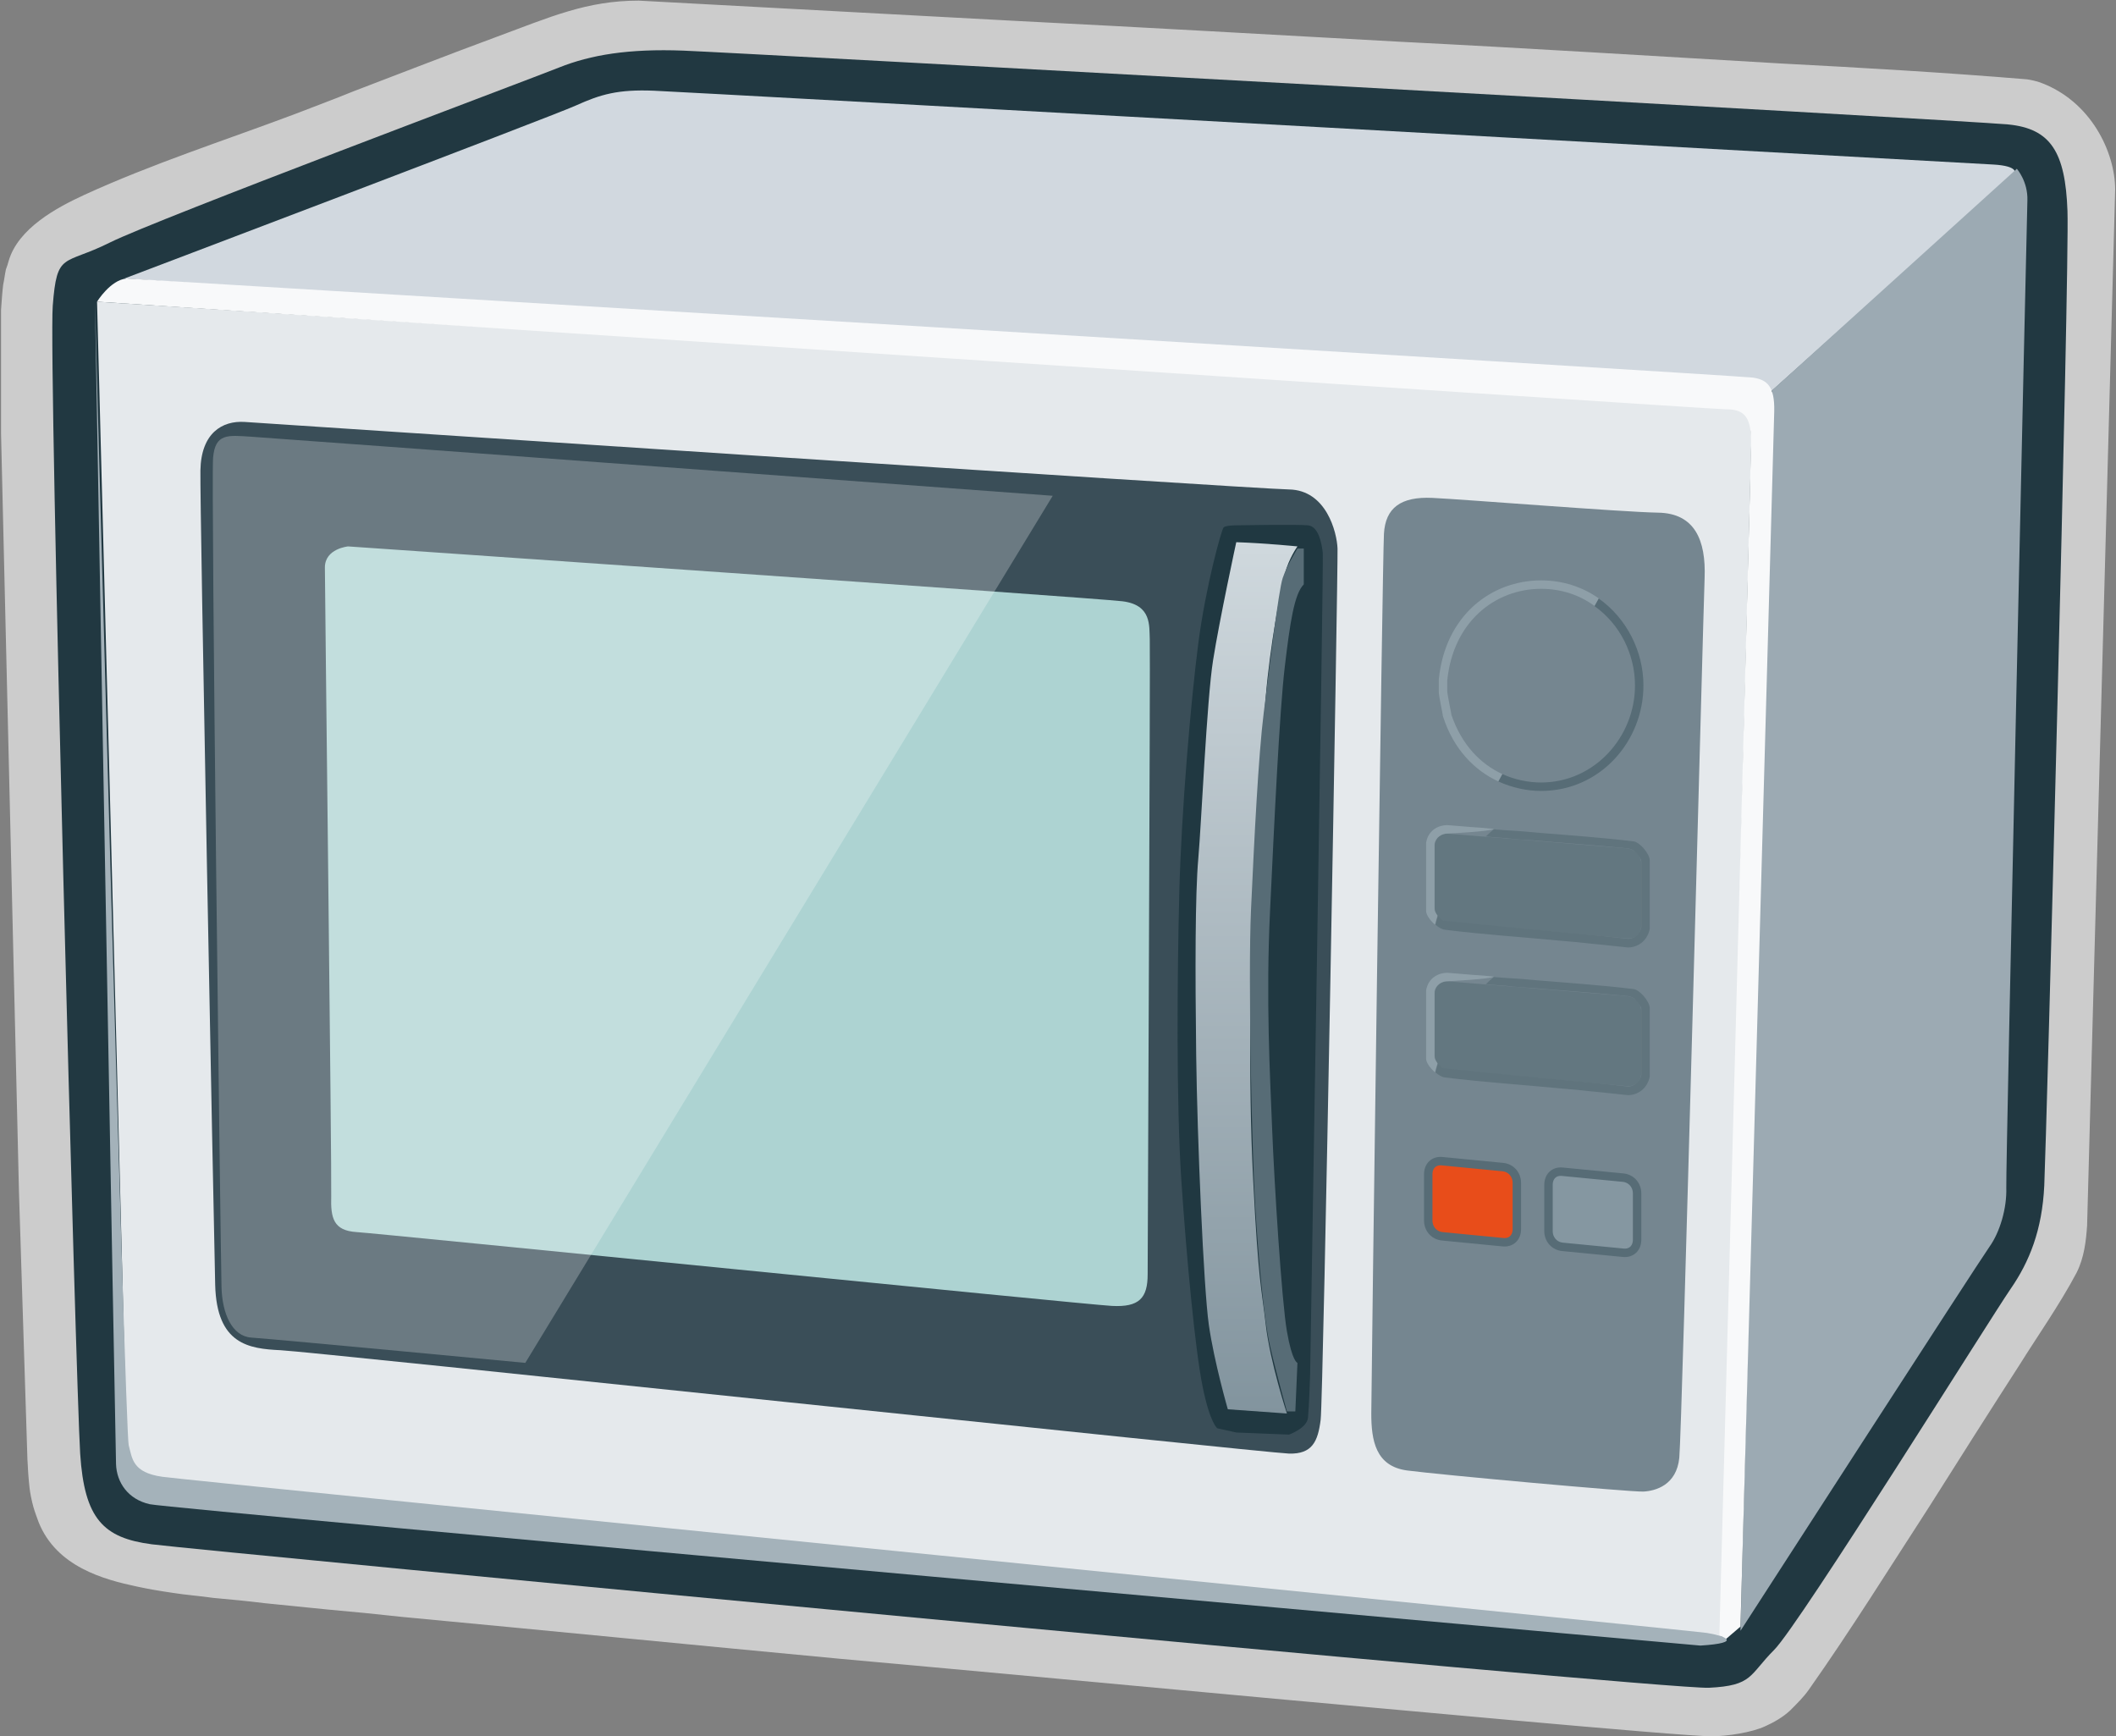 <?xml version="1.0" encoding="UTF-8"?>
<svg xmlns="http://www.w3.org/2000/svg" xmlns:xlink="http://www.w3.org/1999/xlink" version="1.1" id="Layer_1" x="0px" y="0px" viewBox="0 0 1003 823" style="enable-background:new 0 0 1003 823;" xml:space="preserve">
<rect x="0" y="0" width="1003" height="823" fill="#808080" stroke="none"/>
<style type="text/css">
	.st0{fill:none;}
	.st1{fill:#F3F1EC;}
	.st2{fill:#CCCCCC;}
	.st3{fill:#213841;}
	.st4{fill:#D1D8DF;}
	.st5{fill:#9CAAB3;}
	.st6{fill:#E5E9EC;}
	.st7{fill:#F8F9FA;}
	.st8{fill:#A4B2BA;}
	.st9{fill:#3A4E58;}
	.st10{fill:#ADD3D2;}
	.st11{fill:#758690;}
	.st12{opacity:0.251;fill:#FFFFFF;enable-background:new    ;}
	.st13{fill:#576C76;}
	.st14{fill:#8E9FA8;}
	.st15{fill:#637780;}
	.st16{fill:#60747D;}
	.st17{fill:#E84D1A;stroke:#576C76;stroke-width:4;}
	.st18{fill:#8597A1;stroke:#576C76;stroke-width:4;}
	.st19{fill:#203841;}
	.st20{fill:url(#handle_1_);}
</style>
<path class="st0" d="z"></path>
<g id="Layer_1_1">
	<path id="outer" class="st1" d="M40,95c0,0,210-81,223-85s25-9,51-7s624,33,647,37s39,30,39,48s-13,465-13,481s-1,28-8,39   S868,784,855,800s-25,21-49,20s-691-62-728-68s-59-15-62-52S2,181,3,148S12,112,40,95z"></path>
	<path class="st2" d="M483.3,10c59.8,3,120.3,6.5,180.5,9.8c59.8,3,120.3,6.8,180.5,10.3c38.3,2,78,4.3,116.5,7.5   c2,0.3,4.3,0.8,6.3,1.5c24,8.8,35.5,33,35.5,50.8L989.3,581c-0.5,7-1.3,15-5,22.3c-7.8,14.8-20,32.3-26.3,42.5   c-14.5,22.5-29.3,45.8-43.8,68.8c-18.5,28.5-36.5,57.5-56.8,86.3c-2.3,3.3-5.5,6.5-8.8,9.8c-3.5,3.3-8,5.8-11.8,7.5   c-6.3,3-18.3,4.8-25.5,4.8c-14.8,0-167.3-14.3-207-17.8c-68.8-6.3-137.8-12.8-206.8-19c-69-6.5-138-13.3-207-19.8   c-11.8-1.3-23.8-2.5-35.3-3.5c-9.8-1-19.8-2-29.8-3c-8-1-16.5-1.8-24.3-2.5C95,756.5,88,756,81.8,755c-5.5-0.8-11.5-1.8-17-3   c-15.5-3.3-38-9.3-46.5-30.5c-0.8-2.3-1.8-4.8-2.5-7.3c-0.8-3-1.5-6.3-1.8-9c-0.5-4.5-0.8-9-1-13.5L9,565.3L0.5,205.8v-59   C0.8,143,1,139,1.5,135c0.5-2.3,0.8-5,1.3-7.3c0.5-1.3,1-2.8,1.3-4c4.5-15.5,22.8-25.3,35.8-31.3c32.3-14.8,66.5-25.8,99.8-38.3   c9-3.5,18.5-7,27.8-10.8c22.3-8.5,44.8-17.3,67-25.5C261,8,278,0.3,302.8,0.3C303.3,0.3,423,6.8,483.3,10z M309.8,5.5   C369,9,428.3,12,487.3,15.3c58.8,3,118.3,6.5,177.3,9.8c58.8,3,118.3,6.5,177.3,10c39.5,2.3,79.5,4,119.3,7.8   c3.5,0.3,7.8,2.5,11.8,4.5c5.5,3,13.5,11.8,17,17.5c6,10,7.5,17,7.5,26.8l-13,486.5c-0.5,8.5-1.5,18.8-6.8,27.3   c-21.5,34.8-44,69.5-66,104.3c-19.3,29.8-37.5,59.5-59,89.3c-1.8,2.5-4.3,5-6.8,7.3c-3.8,3.5-7.8,6-11.3,7.5   c-7.8,3.5-15.5,4-23.3,4c-14.8,0-54-4.3-62.8-5c-47.3-4-95-8.3-142-12.5c-68-6.3-136.5-12.8-204.5-19   c-68-6.5-136.5-12.8-204.5-19.3c-22.5-2.3-45.3-4-67.5-6.8c-27.5-3.3-55.5-3.3-83-13.5c-6.8-2.3-16-8.3-21-16.3   c-6.3-10.3-7.3-21.8-7.8-31.8l-2-54.5l-4-149L5.8,211v-66.3c0.3-3.3,0.8-6.8,1-10.3c0.3-1.8,0.8-3.8,1-5.5   c2.8-17,24.8-25.5,33-31.3c1.3-1,3.3-1.3,4.8-2c31.8-12,63.5-24.5,95.3-36.5c39.3-15.3,79-30.5,119-45.3c5.5-2,11.8-4,17.5-5.5   s12.3-2.5,18.5-3H309.8z"></path>
	<path id="outline" class="st3" d="M52,115c22-11,198-77,213-83s33-9,59-8s608,33,628,35s27,13,28,41s-10,441-11,462s-7,36-16,49   S853,770,841,782s-10,17-31,18S95,735,72,732s-32-12-34-43S23,171,25,145S30,126,52,115z"></path>
	<path id="top" class="st4" d="M59,132c0,0,202.3-76.7,214-82s20-7.7,37-7s623.3,34.3,635,35s10,4,10,4L839,186L59,132z"></path>
	<path id="side" class="st5" d="M825,773c0,0,113-175,118-182s8.3-18.3,8-28s9.7-459,10-468s-5-15-5-15L840,185L825,773z"></path>
	<path id="front" class="st6" d="M46,143c0,0,758.6,49.2,769,50c13.7,1,15.7,3,15,21c-0.3,9.3-14,562-14,562S82,701.3,73,700   s-13-5.3-13-14S46,143,46,143z"></path>
	<path id="front-highlight" class="st7" d="M60,132c0,0,764.7,46,771,47s10.3,3.7,10,16s-16,576-16,576l-7,6l-3-2   c0,0,15-553.7,15-566s-4-15-12-15S46,143,46,143S52.3,132.7,60,132z"></path>
	<path class="st8" d="M806,780c0,0-724.7-64.7-735-67s-15.7-10.3-16-19S45,143,45,143s14.3,535.7,16,542s1.7,13,16,15   s723.7,72.7,732,74S826.7,778.7,806,780z"></path>
	<path id="door" class="st9" d="M116,200c0,0,477.3,31.7,495,32s22.7,20.3,23,28c0.3,7.7-6.7,402.7-8,413s-4,16.3-15,16   s-463-48.3-478-49s-30.3-2.7-31-31c-0.8-33.7-7.3-368.3-7-386S105.3,199.3,116,200z"></path>
	<path class="st10" d="M165,259c0,0,353,24.3,367,26s12.7,11.7,13,18s-1,289.7-1,301s-4,15.7-17,15s-347-34.3-358-35   s-12.3-6.7-12-17s-3-289-3-298S165,259,165,259z"></path>
	<path class="st11" d="M786,243c17.3,0.3,22.7,13,22,31s-10.7,404-12,417s-11.3,15.7-17,16s-97-8-112-10s-17-14.3-17-27   s5.3-404.7,6-417c0.7-12.3,8-17.7,23-17S768.7,242.7,786,243z"></path>
	<path class="st12" d="M499,235L249,646c0,0-114.8-10.9-130-12c-9-0.7-13.7-11.3-14-24c-0.5-20-5-381.3-4-393s7-10.7,18-10   S499,235,499,235z"></path>
	<g id="dial">
		<path id="Ellipse" class="st11" d="M686,325c0-25.4,19.9-46,44.5-46s44.5,20.6,44.5,46s-19.9,46-44.5,46S686,350.4,686,325z"></path>
		<path class="st13" d="M775,324.9c0,24.5-19.3,46-44.5,46c-6.1,0-12.4-1.3-18.4-4l-1.9,3.5c6.6,3,13.6,4.5,20.3,4.5    c28,0,48.5-23.5,48.5-50c0-16.3-8.1-32-21.2-41.2l-2,3.6C767.7,295.7,775,309.9,775,324.9z"></path>
		<path class="st14" d="M712.1,366.9c-10.2-4.7-19.2-13.7-24.1-28c0-0.5-2-9.8-2-11.5v-4.8c2.8-28,22.8-43.5,44.5-43.5    c9.7,0,18.3,3,25.3,8.1l2-3.6c-7.6-5.3-16.9-8.5-27.3-8.5c-23.5,0-45.5,16.5-48.5,47v6c0,1.8,2,11,2,11.5    c5,15.6,15,25.6,26.2,30.8L712.1,366.9z"></path>
	</g>
	<g>
		<path class="st15" d="M680,401.6c0-4.2,2.7-6.7,6.9-6.4l84,6.9c4.3,0.4,7.1,3.4,7.1,7.7v28.5c0,4.3-2.8,6.9-7.1,6.5l-84-7.7    c-4.2-0.4-6.9-3.4-6.9-7.6V401.6z"></path>
		<path class="st14" d="M708.1,392.9c-1.8-0.2-3.5-0.3-5.3-0.5c-5.5-0.3-16-1.3-16.8-1.3c-4,0-9,2.3-10,8.3v32.5    c0,1.7,1.9,4.4,4.2,6.4c0.3-1.3,0.7-2.7,1.2-4.3c-0.8-1.1-1.4-2.2-1.4-2.8v-31.3c0.5-3,3.5-4.8,6-4.8    C686.6,395.1,706.8,394.1,708.1,392.9z"></path>
		<path class="st16" d="M704.3,396.5c3.3,0.3,6.6,0.6,9.8,0.8c3.8,0.5,8.3,0.8,12.3,1c14.8,1.3,29.8,2.3,44.8,3.8    c0.5,0,1.8,0.3,2.8,0.8c0.8,0.3,4,3.8,4,5.3v31.5c-1,3.8-4,5.3-6.3,5.3c-0.5,0-11.3-1.3-17-1.8c-23.5-2.3-46.8-4.3-70-6.8    c-1-0.1-2.2-1.2-3.1-2.4c-0.5,1.6-0.9,3-1.2,4.3c1.5,1.3,3.2,2.3,4.5,2.4c18.3,2.3,37.3,3.5,55.8,5.3c4.3,0.3,9,0.8,13.5,1.3    c5.8,0.5,16.8,1.8,17.5,1.8c4,0,9-2.5,10.3-8.8v-32.5c0-3-4.8-8.8-7.8-9c-14.8-1.8-29.5-2.8-44-4c-4-0.3-8.3-0.8-12.3-1    c-3.2-0.2-6.5-0.4-9.8-0.7C706.8,394.1,705.5,395.3,704.3,396.5z"></path>
	</g>
	<g>
		<path class="st15" d="M680,471.6c0-4.2,2.7-6.7,6.9-6.4l84,6.9c4.3,0.4,7.1,3.4,7.1,7.7v28.5c0,4.3-2.8,6.9-7.1,6.5l-84-7.7    c-4.2-0.4-6.9-3.4-6.9-7.6V471.6z"></path>
		<path class="st14" d="M708.1,462.9c-1.8-0.2-3.5-0.3-5.3-0.5c-5.5-0.3-16-1.3-16.8-1.3c-4,0-9,2.3-10,8.3v32.5    c0,1.7,1.9,4.4,4.2,6.4c0.3-1.3,0.7-2.7,1.2-4.3c-0.8-1.1-1.4-2.2-1.4-2.8v-31.3c0.5-3,3.5-4.8,6-4.8    C686.6,465.1,706.8,464.1,708.1,462.9z"></path>
		<path class="st16" d="M704.3,466.5c3.3,0.3,6.6,0.6,9.8,0.8c3.8,0.5,8.3,0.8,12.3,1c14.8,1.3,29.8,2.3,44.8,3.8    c0.5,0,1.8,0.3,2.8,0.8c0.8,0.3,4,3.8,4,5.3v31.5c-1,3.8-4,5.3-6.3,5.3c-0.5,0-11.3-1.3-17-1.8c-23.5-2.3-46.8-4.3-70-6.8    c-1-0.1-2.2-1.2-3.1-2.4c-0.5,1.6-0.9,3-1.2,4.3c1.5,1.3,3.2,2.3,4.5,2.4c18.3,2.3,37.3,3.5,55.8,5.3c4.3,0.3,9,0.8,13.5,1.3    c5.8,0.5,16.8,1.8,17.5,1.8c4,0,9-2.5,10.3-8.8v-32.5c0-3-4.8-8.8-7.8-9c-14.8-1.8-29.5-2.8-44-4c-4-0.3-8.3-0.8-12.3-1    c-3.2-0.2-6.5-0.4-9.8-0.7C706.8,464.1,705.5,465.3,704.3,466.5z"></path>
	</g>
	<g>
		<path class="st17" d="M677,556.6c0-4,2.7-6.6,6.6-6.2l28.8,2.8c3.8,0.4,6.6,3.5,6.6,7.5v21.9c0,4-2.7,6.6-6.6,6.2l-28.8-2.8    c-3.8-0.4-6.6-3.5-6.6-7.5V556.6z"></path>
	</g>
	<g>
		<path class="st18" d="M734,561.6c0-4,2.7-6.6,6.6-6.2l28.8,2.8c3.8,0.4,6.6,3.5,6.6,7.5v21.9c0,4-2.7,6.6-6.6,6.2l-28.8-2.8    c-3.8-0.4-6.6-3.5-6.6-7.5V561.6z"></path>
	</g>
	<path class="st19" d="M586,249c0,0-5,0-6,1s-8.5,28-12,55s-8,79-9,118s-1.5,100,1,137s6.5,79.5,10,97s7,20,7,20l9,2l25,1   c0,0,8.5-3,9-8s1-20,1-20s6.5-385.5,6-390s-2-12.5-7-13S586,249,586,249z"></path>
	
		<linearGradient id="handle_1_" gradientUnits="userSpaceOnUse" x1="178.732" y1="652.416" x2="178.732" y2="651.416" gradientTransform="matrix(48.299 0 0 -413 -8041.73 269705)">
		<stop offset="0" style="stop-color:#CFD8DD"></stop>
		<stop offset="1" style="stop-color:#82949E"></stop>
	</linearGradient>
	<path id="handle" class="st20" d="M586,257c0,0-8,37-11,56s-5.5,77-7,94s-1.5,53.5-1,93s3.5,110.5,6,128s9,40,9,40l28,2   c0,0-8-24.5-10-42s-3.5-19.5-6-69s-1-98.5,0-136s4-69,6-93s7-50.5,9-58s6-13,6-13S600.5,257.5,586,257z"></path>
	<path class="st13" d="M618,277v-17h-3c0,0-5,8-7,14s-6.5,44-9,64s-4.5,60-6,93s0.5,117,2,141s4,53,7,66s8,31,8,31h4l1-23   c0,0-2.5-0.5-5-15s-6-70.5-7-96s-3-61-1-103s4.5-95,7-116S613.5,281.5,618,277z"></path>
</g>
<path class="st0" d="z"></path>
</svg>
